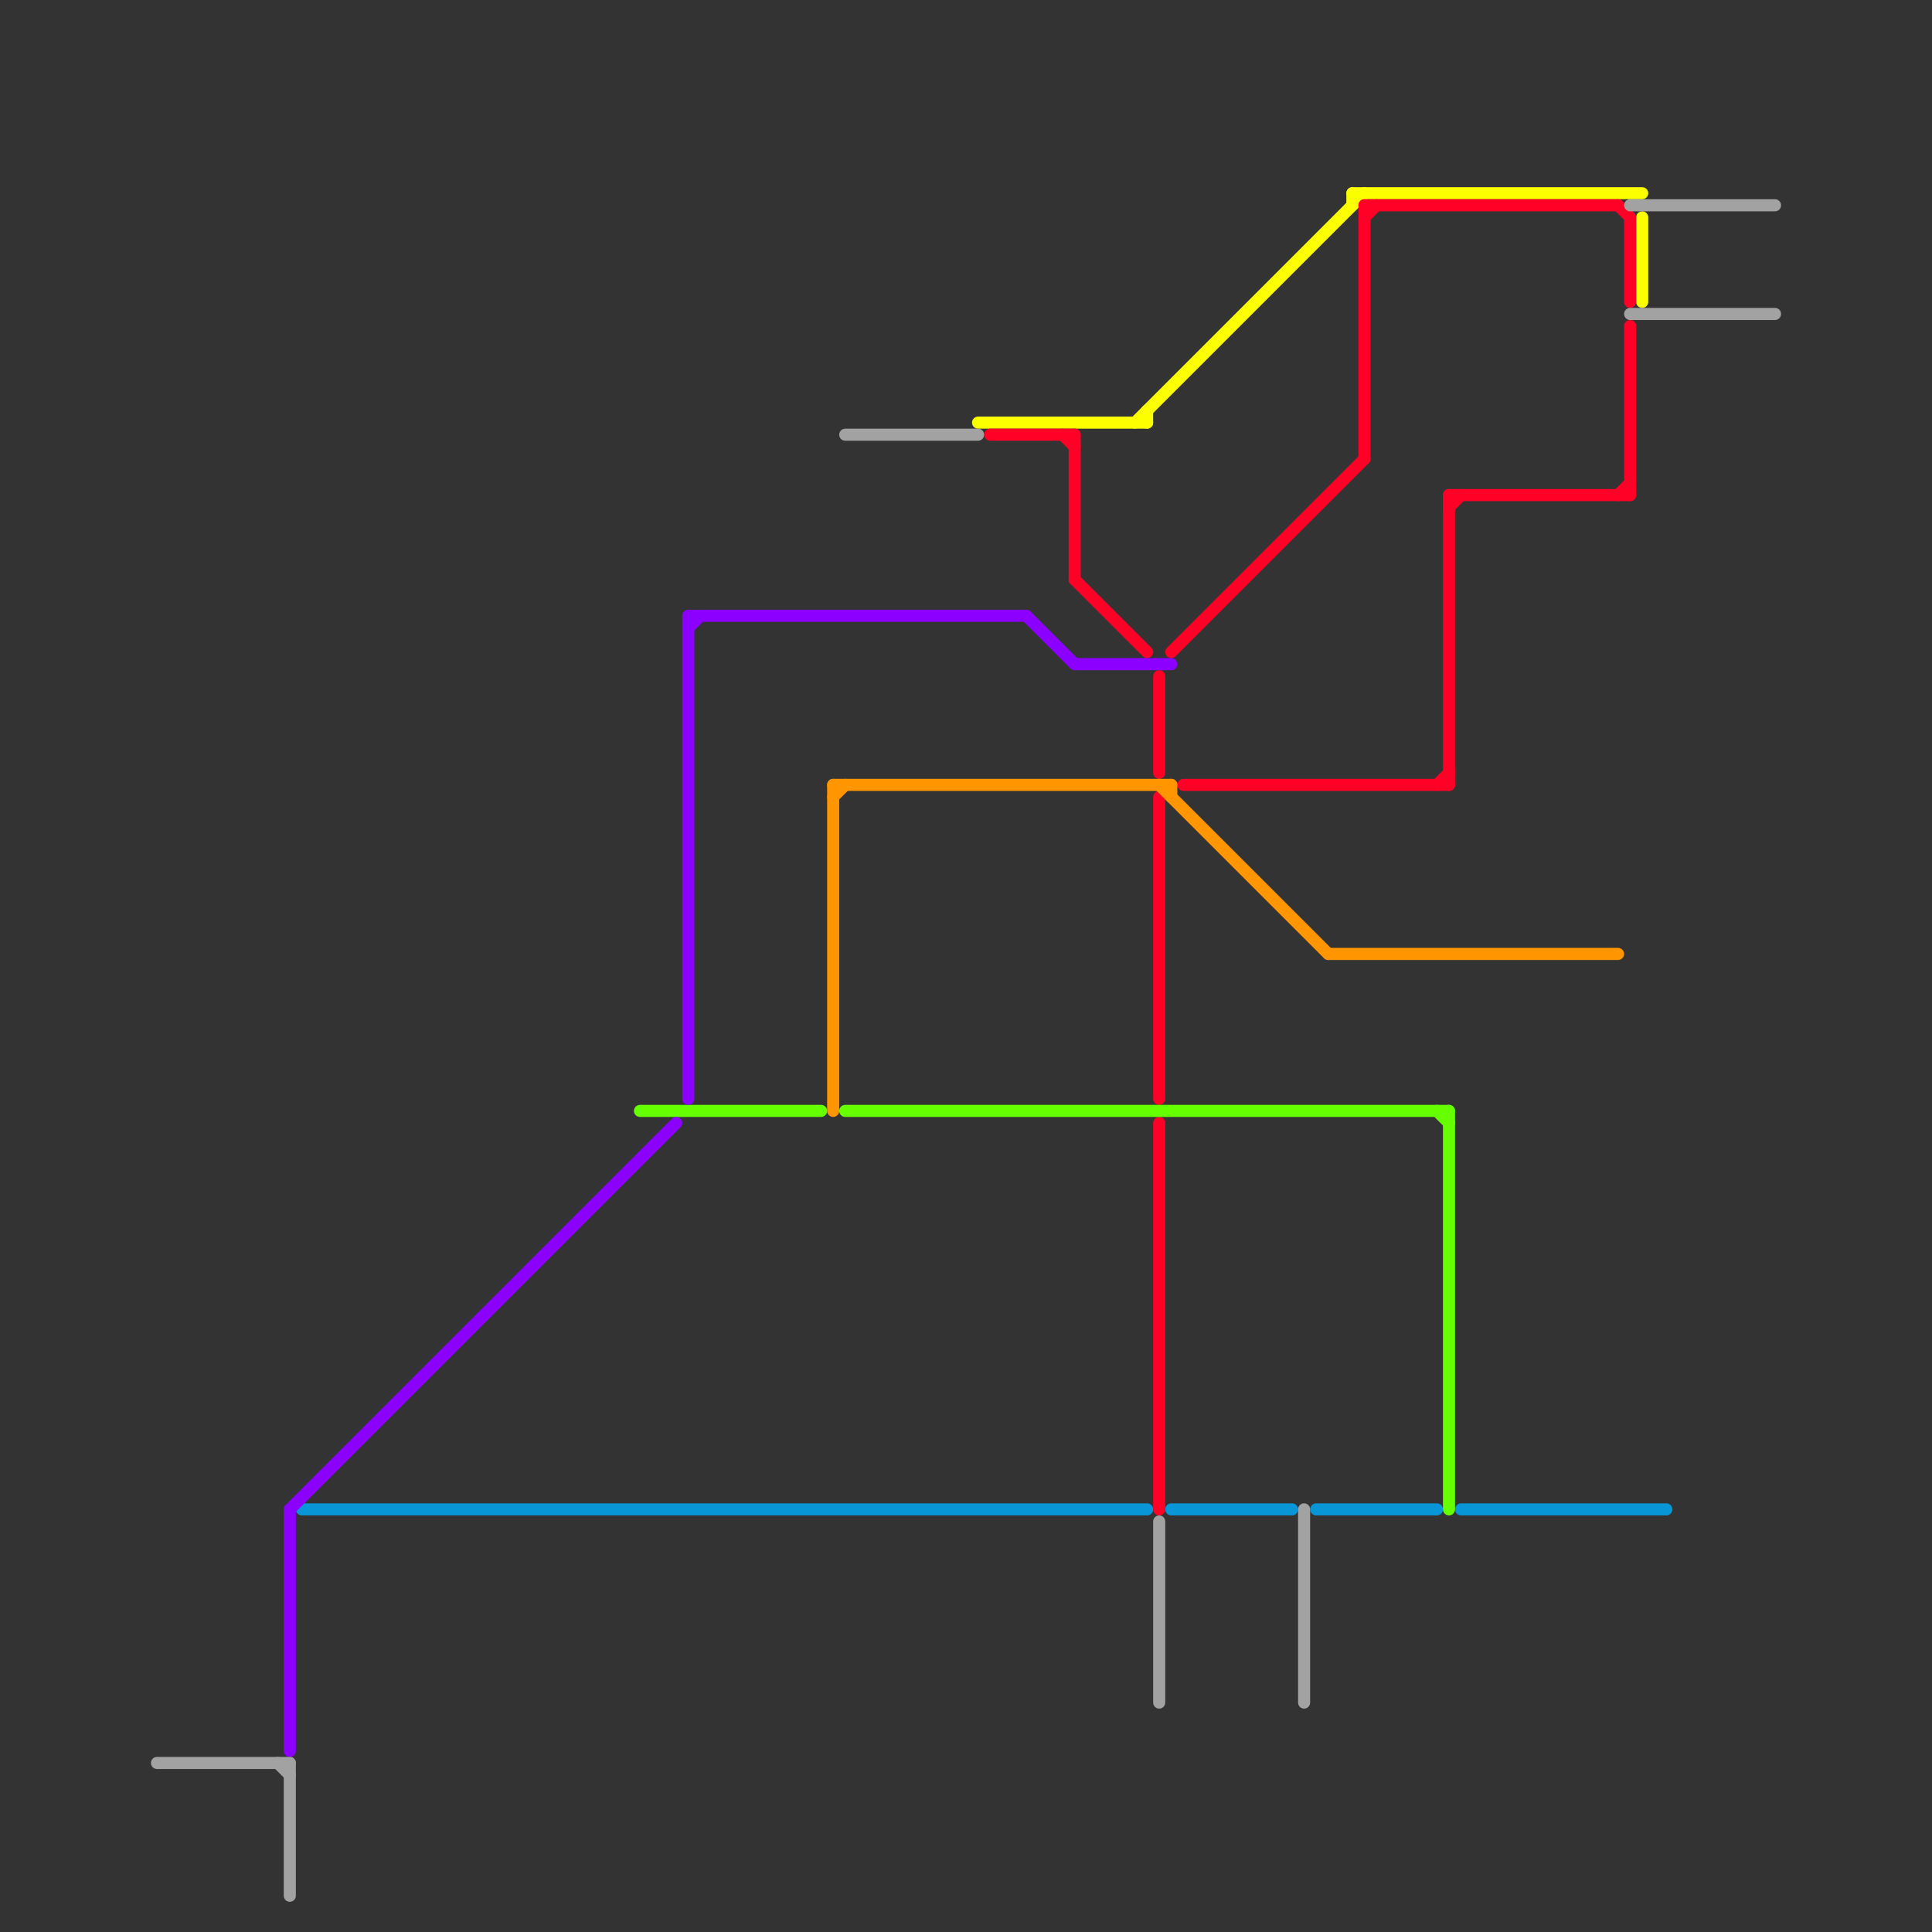 
<svg version="1.1" xmlns="http://www.w3.org/2000/svg" viewBox="0 0 160 160">
<rect x="0" y="0" width="160" height="160" fill="#333333" stroke="none"/>
<style>text { font: 1px Helvetica; font-weight: 600; white-space: pre; dominant-baseline: central; } line { stroke-width: 1; fill: none; stroke-linecap: round; stroke-linejoin: round; } .c0 { stroke: #0896d7 } .c1 { stroke: #fbff00 } .c2 { stroke: #ff0026 } .c3 { stroke: #ff9500 } .c4 { stroke: #66ff00 } .c5 { stroke: #a2a2a2 } .c6 { stroke: #8c00ff }</style><defs><g id="wm-xf"><circle r="1.2" fill="#000"/><circle r="0.9" fill="#fff"/><circle r="0.6" fill="#000"/><circle r="0.3" fill="#fff"/></g><g id="wm"><circle r="0.6" fill="#000"/><circle r="0.3" fill="#fff"/></g></defs><line class="c0" x1="25" y1="125" x2="95" y2="125"/><line class="c0" x1="109" y1="125" x2="119" y2="125"/><line class="c0" x1="121" y1="125" x2="138" y2="125"/><line class="c0" x1="97" y1="125" x2="107" y2="125"/><line class="c1" x1="136" y1="18" x2="136" y2="25"/><line class="c1" x1="112" y1="16" x2="136" y2="16"/><line class="c1" x1="95" y1="34" x2="95" y2="35"/><line class="c1" x1="112" y1="16" x2="112" y2="17"/><line class="c1" x1="81" y1="35" x2="95" y2="35"/><line class="c1" x1="94" y1="35" x2="113" y2="16"/><line class="c2" x1="89" y1="36" x2="89" y2="48"/><line class="c2" x1="113" y1="17" x2="134" y2="17"/><line class="c2" x1="96" y1="93" x2="96" y2="125"/><line class="c2" x1="98" y1="65" x2="120" y2="65"/><line class="c2" x1="97" y1="54" x2="113" y2="38"/><line class="c2" x1="82" y1="36" x2="89" y2="36"/><line class="c2" x1="88" y1="36" x2="89" y2="37"/><line class="c2" x1="134" y1="17" x2="135" y2="18"/><line class="c2" x1="134" y1="41" x2="135" y2="40"/><line class="c2" x1="89" y1="48" x2="95" y2="54"/><line class="c2" x1="119" y1="65" x2="120" y2="64"/><line class="c2" x1="135" y1="18" x2="135" y2="25"/><line class="c2" x1="113" y1="18" x2="114" y2="17"/><line class="c2" x1="135" y1="27" x2="135" y2="41"/><line class="c2" x1="120" y1="42" x2="121" y2="41"/><line class="c2" x1="120" y1="41" x2="120" y2="65"/><line class="c2" x1="96" y1="66" x2="96" y2="91"/><line class="c2" x1="113" y1="17" x2="113" y2="38"/><line class="c2" x1="120" y1="41" x2="135" y2="41"/><line class="c2" x1="96" y1="56" x2="96" y2="64"/><line class="c3" x1="110" y1="79" x2="134" y2="79"/><line class="c3" x1="69" y1="66" x2="70" y2="65"/><line class="c3" x1="69" y1="65" x2="69" y2="92"/><line class="c3" x1="96" y1="65" x2="110" y2="79"/><line class="c3" x1="69" y1="65" x2="97" y2="65"/><line class="c3" x1="97" y1="65" x2="97" y2="66"/><line class="c4" x1="53" y1="92" x2="68" y2="92"/><line class="c4" x1="119" y1="92" x2="120" y2="93"/><line class="c4" x1="70" y1="92" x2="120" y2="92"/><line class="c4" x1="120" y1="92" x2="120" y2="125"/><line class="c5" x1="108" y1="125" x2="108" y2="141"/><line class="c5" x1="135" y1="26" x2="147" y2="26"/><line class="c5" x1="70" y1="36" x2="81" y2="36"/><line class="c5" x1="96" y1="126" x2="96" y2="141"/><line class="c5" x1="135" y1="17" x2="147" y2="17"/><line class="c5" x1="23" y1="146" x2="24" y2="147"/><line class="c5" x1="13" y1="146" x2="24" y2="146"/><line class="c5" x1="24" y1="146" x2="24" y2="157"/><line class="c6" x1="24" y1="125" x2="24" y2="145"/><line class="c6" x1="24" y1="125" x2="56" y2="93"/><line class="c6" x1="85" y1="51" x2="89" y2="55"/><line class="c6" x1="89" y1="55" x2="97" y2="55"/><line class="c6" x1="57" y1="52" x2="58" y2="51"/><line class="c6" x1="57" y1="51" x2="85" y2="51"/><line class="c6" x1="57" y1="51" x2="57" y2="91"/>
</svg>
